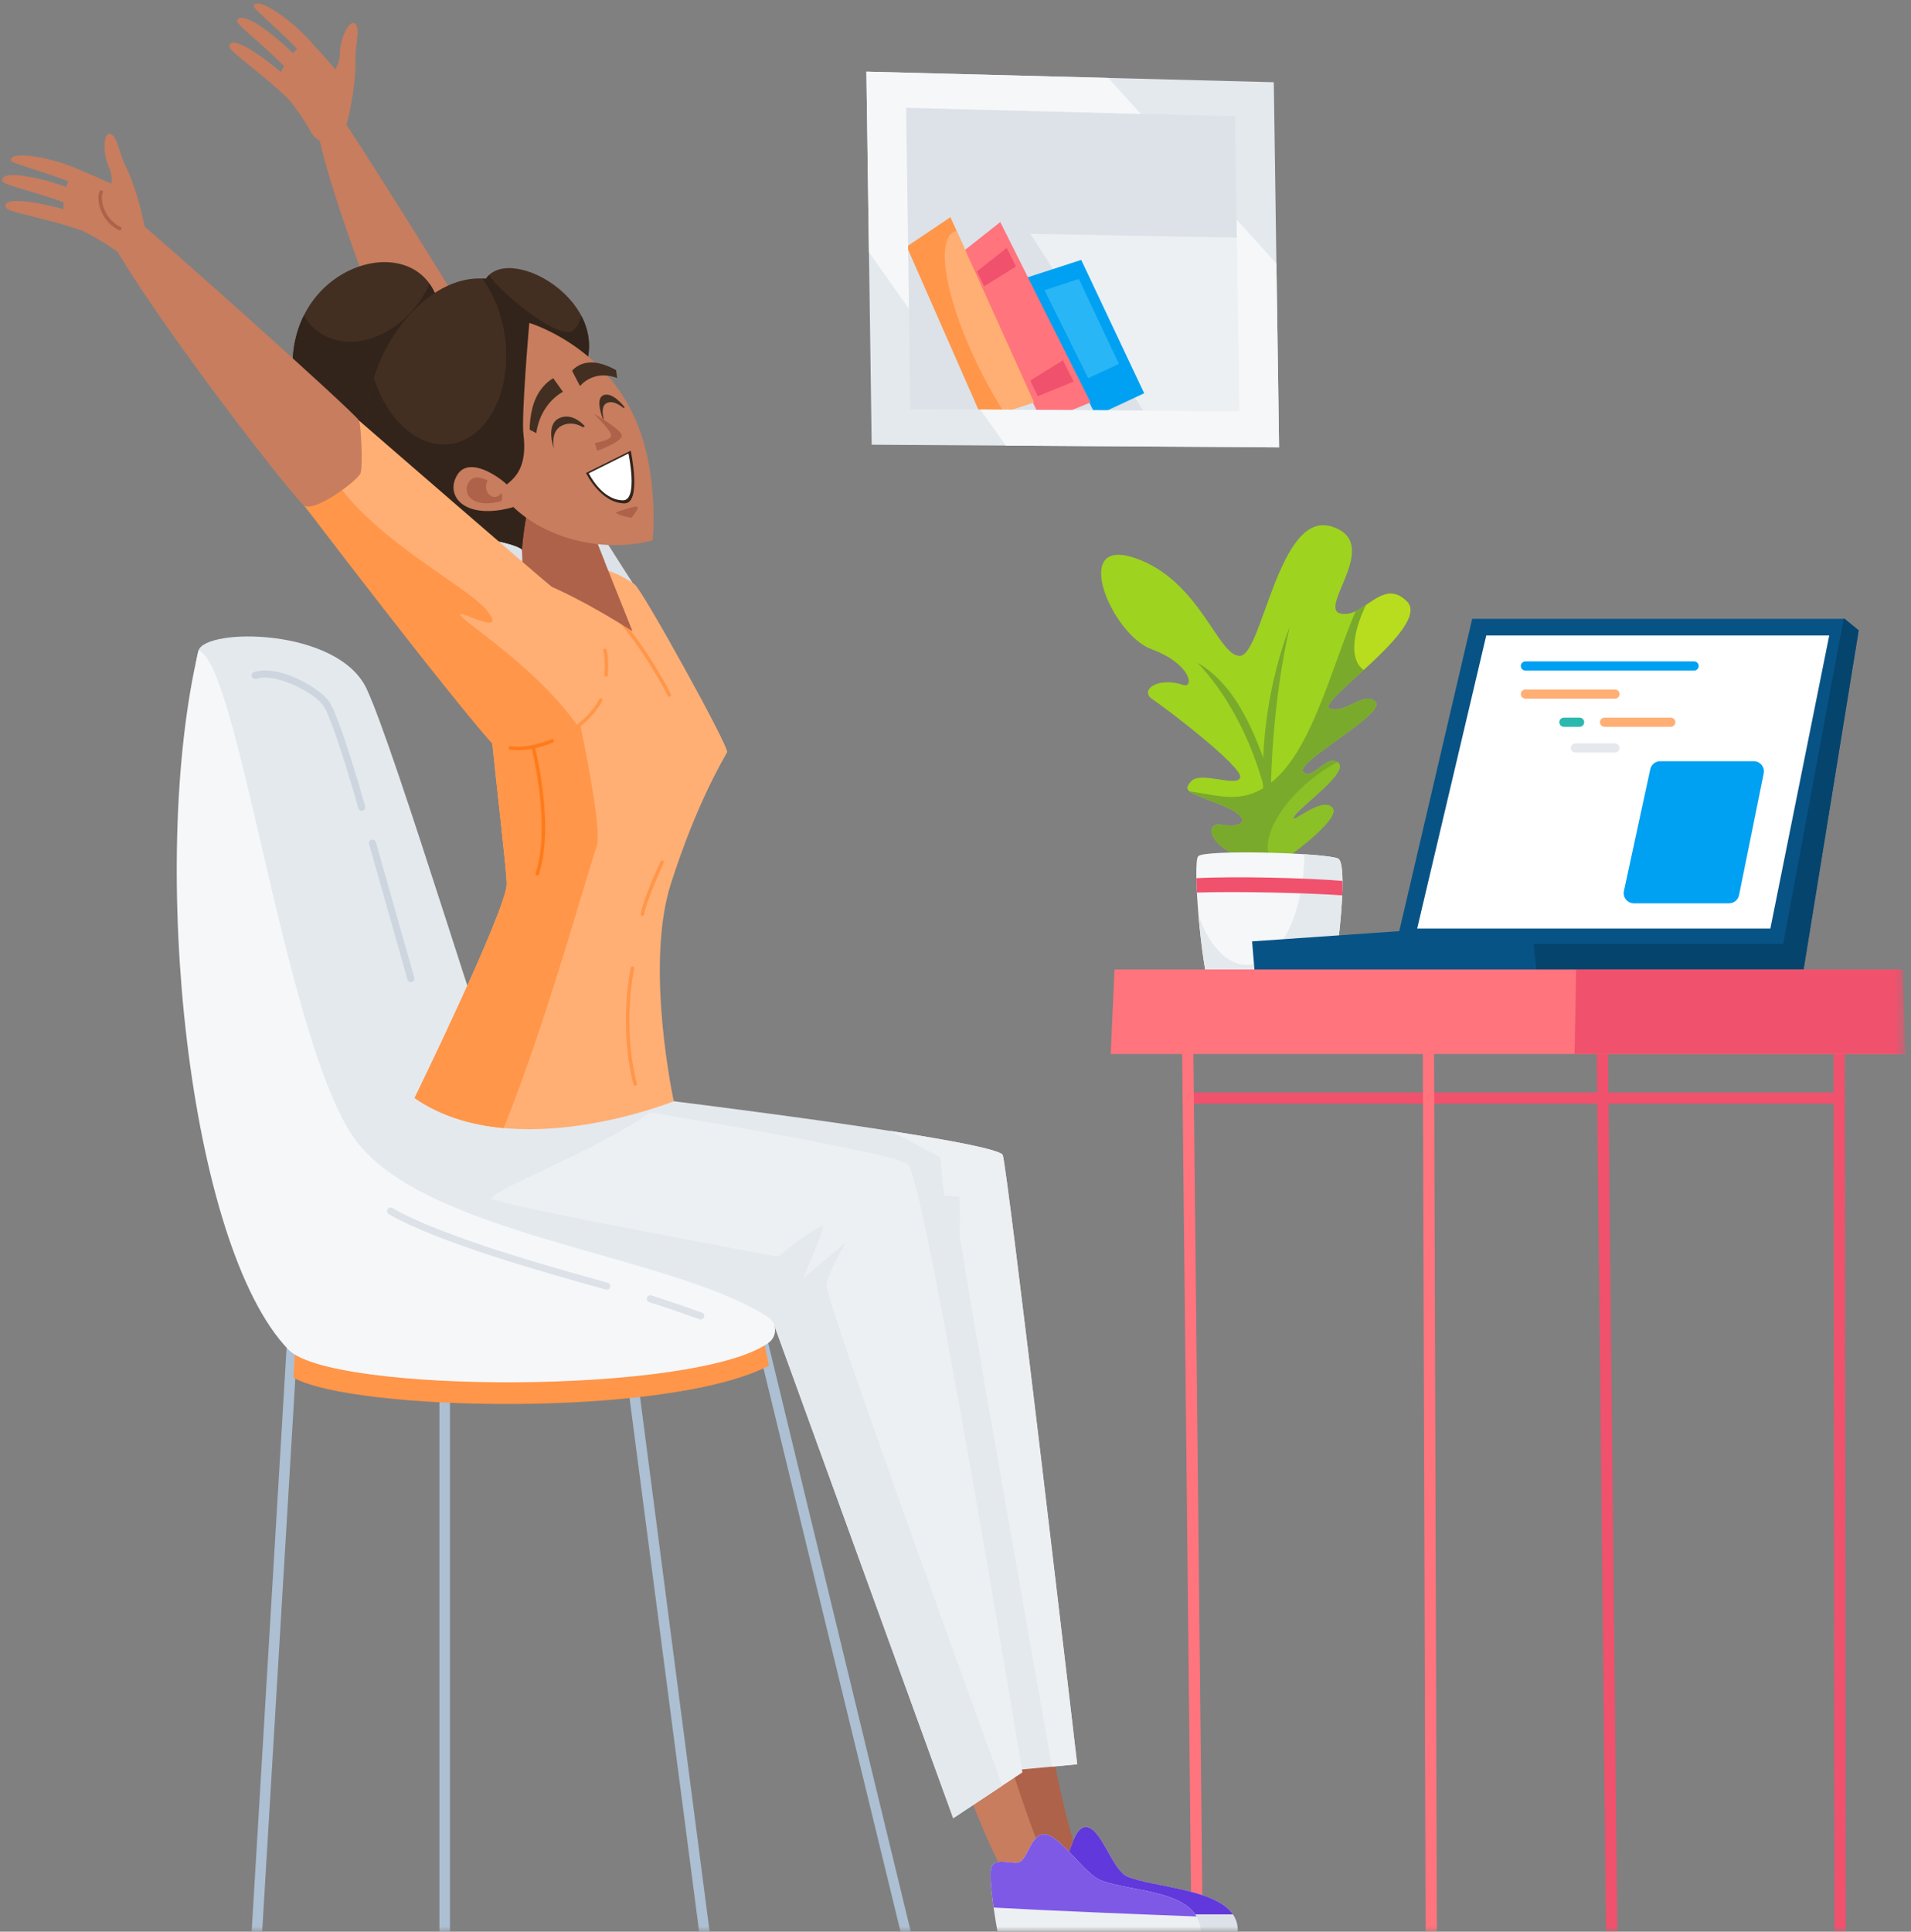 <svg width="188" height="190" viewBox="0 0 188 190" fill="none" xmlns="http://www.w3.org/2000/svg">
<rect x="0" y="0" width="188" height="190" fill="#808080" stroke="none"/>
<g clip-path="url(#clip0_10292_85508)">
<g clip-path="url(#clip1_10292_85508)">
<mask id="mask0_10292_85508" style="mask-type:luminance" maskUnits="userSpaceOnUse" x="0" y="0" width="188" height="190">
<path d="M187.944 0H0.055V190H187.944V0Z" fill="white"/>
</mask>
<g mask="url(#mask0_10292_85508)">
<mask id="mask1_10292_85508" style="mask-type:luminance" maskUnits="userSpaceOnUse" x="-279" y="-13" width="467" height="433">
<path d="M187.447 -12.666H-278.469V419.45H187.447V-12.666Z" fill="white"/>
</mask>
<g mask="url(#mask1_10292_85508)">
<path d="M123.392 10.139H87.381V41.466H123.392V10.139Z" fill="#ECF0F3"/>
<path d="M123.392 10.04L87.381 9.357V22.728L123.392 23.411V10.04Z" fill="#DCE2E8"/>
<path d="M100.263 21.264L87.381 21.068V42.146L113.536 42.051L100.263 21.264Z" fill="#DCE2E8"/>
<path d="M107.811 40.895L101.059 27.29L106.369 25.564L112.561 38.683L107.811 40.895Z" fill="#00A1F2"/>
<path d="M102.546 41.516L94.455 24.96L98.406 21.844L107.288 39.586L102.546 41.516Z" fill="#FF747D"/>
<path d="M96.668 41.234L89.203 24.252L93.501 21.361L101.72 39.572L96.668 41.234Z" fill="#FF9649"/>
<path d="M93.847 22.792C91.901 23.799 93.195 30.166 96.738 37.011C97.389 38.268 98.071 39.453 98.762 40.546L101.719 39.574L94.108 22.711C94.019 22.733 93.928 22.75 93.847 22.792Z" fill="#FFAF74"/>
<path d="M89.561 40.236L89.141 10.603L121.506 11.444L121.926 40.446L89.561 40.236ZM125.313 8.088L85.234 7.047L85.755 43.742L125.833 44.002L125.313 8.088Z" fill="#E4E9EE"/>
<path d="M89.141 10.603L112.231 11.203L109.024 7.665L85.234 7.047L85.486 24.813L89.422 30.373L89.141 10.603Z" fill="#F6F7F9"/>
<path d="M125.57 25.919L121.652 21.598L121.925 40.447L96.434 40.282L98.944 43.828L125.832 44.003L125.57 25.919Z" fill="#F6F7F9"/>
<path d="M107.054 37.2L102.756 28.54L106.136 27.441L110.077 35.792L107.054 37.2Z" fill="#29B6F6"/>
<path d="M99.949 26.21L99.037 24.389L96.109 26.697L96.821 28.153L99.949 26.21Z" fill="#F0516C"/>
<path d="M101.357 37.436L102.104 38.963L105.617 37.533L104.569 35.441L101.357 37.436Z" fill="#F0516C"/>
<path d="M125.679 85.029C119.249 84.639 117.986 80.742 120.167 81.132C122.349 81.522 123.382 80.482 120.167 79.183C116.952 77.884 116.263 77.884 117.182 76.845C118.101 75.806 121.775 77.495 122.005 76.455C122.235 75.416 114.771 69.7 113.393 68.791C112.015 67.882 113.944 66.536 116.379 67.362C117.526 67.752 117.182 65.284 113.278 63.855C109.374 62.426 105.241 52.683 111.67 54.892C118.101 57.1 119.823 64.634 122.005 64.504C124.186 64.374 125.794 50.215 130.961 51.774C136.128 53.333 129.583 59.828 131.879 60.347C134.176 60.867 136.013 56.71 138.424 59.178C140.836 61.646 129.238 69.181 130.846 69.7C132.454 70.22 134.29 67.882 135.324 69.051C136.357 70.22 127.287 75.027 128.205 75.936C129.124 76.845 130.501 74.117 131.65 75.027C132.798 75.936 127.746 79.443 127.287 80.352C126.827 81.262 130.042 78.274 131.075 79.443C132.109 80.612 125.679 85.029 125.679 85.029Z" fill="#9ED31F"/>
<path d="M138.424 59.18C136.556 57.267 135.031 59.333 133.371 60.117C131.152 65.205 129.24 73.132 125.565 76.534C122.584 79.291 120.176 78.279 117.008 77.832C117.402 78.15 118.402 78.471 120.168 79.185C123.383 80.484 122.349 81.523 120.168 81.133C117.986 80.744 119.249 84.641 125.679 85.03C125.679 85.03 132.11 80.614 131.076 79.445C130.042 78.275 126.827 81.263 127.287 80.354C127.746 79.445 132.799 75.937 131.65 75.028C130.502 74.118 129.124 76.847 128.205 75.937C127.287 75.028 136.358 70.221 135.325 69.052C134.291 67.883 132.454 70.221 130.846 69.702C129.239 69.182 140.836 61.648 138.424 59.18Z" fill="#79AA2B"/>
<path d="M125.029 83.727C122.503 72.016 126.866 61.682 126.866 61.682C125.328 68.542 124.807 75.939 125.029 83.727Z" fill="#79AA2B"/>
<path d="M117.832 65.203C123.267 71.021 124.645 78.752 124.645 78.752L125.411 78.063C123.754 72.426 121.681 67.435 117.832 65.203Z" fill="#79AA2B"/>
<path d="M125.171 84.726C125.257 84.832 125.354 84.927 125.46 85.013C125.534 85.018 125.605 85.025 125.679 85.03C125.679 85.03 132.11 80.613 131.076 79.444C130.042 78.275 126.827 81.263 127.287 80.353C127.746 79.444 132.799 75.937 131.65 75.028C131.618 75.001 131.585 74.989 131.552 74.969C130.7 75.417 129.832 75.984 128.99 76.666C125.538 79.457 123.828 83.066 125.171 84.726Z" fill="#8BC026"/>
<path d="M134.379 59.516C133.01 62.334 132.803 64.864 134.071 65.832C134.1 65.854 134.134 65.867 134.163 65.887C136.799 63.464 139.759 60.545 138.424 59.178C136.938 57.657 135.67 58.651 134.379 59.516Z" fill="#B8DD1E"/>
<path d="M131.649 84.454C130.501 83.879 118.445 83.535 117.871 84.224C117.297 84.913 118.215 95.362 119.019 97.199H130.731C131.305 96.855 132.798 85.028 131.649 84.454Z" fill="#F6F7F9"/>
<path d="M131.65 84.455C131.309 84.284 130 84.134 128.319 84.025C128.295 90.041 125.76 94.904 122.636 94.904C120.663 94.904 118.925 92.963 117.906 90.018C118.162 93.023 118.606 96.254 119.02 97.2H130.731C131.305 96.856 132.799 85.029 131.65 84.455Z" fill="#E4E9EE"/>
<path d="M117.697 86.38C117.705 86.81 117.724 87.285 117.75 87.791C121.79 87.671 128.448 87.81 132.044 88.068C132.065 87.561 132.075 87.083 132.071 86.65C128.651 86.342 121.284 86.182 117.697 86.38Z" fill="#F0516C"/>
<path d="M181.466 60.869H144.831L137.655 91.587L123.178 92.593L123.43 95.615L177.185 96.874L182.85 62.002L181.466 60.869Z" fill="#085385"/>
<path d="M181.373 60.869L175.424 92.846H150.875L151.226 96.072L177.186 96.874L182.852 62.002L181.467 60.869H181.373Z" fill="#05446D"/>
<path d="M180.46 108.568H117.389V107.459H180.46V108.568Z" fill="#F0516C"/>
<path d="M180.471 189.975L180.377 100.839L181.486 100.838L181.581 189.975H180.471Z" fill="#F0516C"/>
<path d="M140.248 189.976L139.965 100.841L141.074 100.838L141.357 189.976H140.248Z" fill="#FF747D"/>
<path d="M157.999 189.975L157.055 100.844L158.164 100.832L159.108 189.975H157.999Z" fill="#F0516C"/>
<path d="M117.21 189.975L116.266 100.844L117.375 100.832L118.32 189.975H117.21Z" fill="#FF747D"/>
<path d="M109.268 103.67H187.446L186.88 95.361H109.645L109.268 103.67Z" fill="#FF747D"/>
<path d="M139.418 91.335H174.164L179.955 62.506H146.216L139.418 91.335Z" fill="white"/>
<path d="M166.663 65.957H150.069C149.819 65.957 149.617 65.755 149.617 65.506C149.617 65.257 149.819 65.055 150.069 65.055H166.663C166.912 65.055 167.114 65.257 167.114 65.506C167.114 65.755 166.912 65.957 166.663 65.957Z" fill="#00A1F2"/>
<path d="M155.395 71.489H153.858C153.609 71.489 153.406 71.287 153.406 71.037C153.406 70.788 153.609 70.586 153.858 70.586H155.395C155.644 70.586 155.846 70.788 155.846 71.037C155.846 71.287 155.644 71.489 155.395 71.489Z" fill="#2BB8AE"/>
<path d="M164.367 71.489H157.853C157.604 71.489 157.402 71.287 157.402 71.037C157.402 70.788 157.604 70.586 157.853 70.586H164.367C164.617 70.586 164.819 70.788 164.819 71.037C164.819 71.287 164.617 71.489 164.367 71.489Z" fill="#FFAF74"/>
<path d="M158.878 68.723H150.069C149.819 68.723 149.617 68.521 149.617 68.272C149.617 68.023 149.819 67.82 150.069 67.82H158.878C159.128 67.82 159.329 68.023 159.329 68.272C159.329 68.521 159.128 68.723 158.878 68.723Z" fill="#FFAF74"/>
<path d="M158.877 74.024H154.985C154.735 74.024 154.533 73.822 154.533 73.573C154.533 73.323 154.735 73.121 154.985 73.121H158.877C159.127 73.121 159.329 73.323 159.329 73.573C159.329 73.822 159.127 74.024 158.877 74.024Z" fill="#002B58" fill-opacity="0.104"/>
<path d="M160.736 88.849C160.099 88.849 159.624 88.261 159.759 87.638L162.348 75.664C162.448 75.204 162.855 74.875 163.325 74.875H172.531C173.163 74.875 173.637 75.454 173.511 76.074L171.084 88.048C170.989 88.514 170.58 88.849 170.104 88.849H160.736Z" fill="#00A1F2"/>
<path d="M154.902 103.67H187.445L187.209 95.361H155.06L154.902 103.67Z" fill="#F0516C"/>
<path d="M103.25 170.74L98.252 173.44C98.252 173.44 100.333 179.798 103.453 185.719L106.682 183.912C104.872 180.384 103.25 170.74 103.25 170.74Z" fill="#AE6249"/>
<path d="M121.768 189.975H101.754C101.754 189.975 101.224 184.203 101.822 183.455C102.42 182.707 103.43 183.242 104.393 183.135C105.356 183.027 105.482 179.508 106.945 179.722C108.408 179.936 109.445 183.982 110.922 184.583C113.989 185.832 121.913 185.782 121.768 189.975Z" fill="#DCE2E8"/>
<path d="M110.922 184.583C109.445 183.982 108.408 179.935 106.945 179.722C105.482 179.508 105.356 183.027 104.393 183.135C103.43 183.241 102.42 182.707 101.822 183.455C101.435 183.94 101.52 186.529 101.629 188.295H121.292C119.549 185.766 113.509 185.636 110.922 184.583Z" fill="#6138DB"/>
<path d="M98.989 172.211L94.746 174.863C94.746 174.863 96.602 180.342 99.342 185.38L103.143 183.612C101.552 180.607 98.989 172.211 98.989 172.211Z" fill="#C77D5E"/>
<path d="M19.532 63.981C20.222 61.748 33.232 61.727 36.06 67.738C38.889 73.748 48.434 105.566 50.025 108.748C51.616 111.93 75.545 129.535 75.545 129.535C75.545 129.535 37.297 135.263 28.812 123.42C20.328 111.576 17.853 69.417 19.532 63.981Z" fill="#E4E9EE"/>
<path d="M54.383 72.707C51.516 66.961 42.33 44.151 42.33 44.151C42.33 44.151 44.05 40.357 44.375 40.083C44.701 39.81 50.003 38.041 50.003 38.041C50.003 38.041 62.582 57.987 63.37 59.076C64.157 60.164 64.763 69.103 64.301 70.687C63.839 72.271 54.383 72.707 54.383 72.707Z" fill="#DCE2E8"/>
<path d="M31.158 12.264C32.267 19.83 41.967 43.403 42.788 44.378C43.608 45.354 48.279 43.647 48.703 43.034C49.128 42.421 50.029 38.694 50.004 38.043C49.98 37.391 34.251 12.184 33.398 11.321C32.544 10.459 31.158 12.264 31.158 12.264Z" fill="#C77D5E"/>
<path d="M40.426 41.695C35.29 46.25 26.817 41.125 29.224 32.752C31.63 24.379 43.325 22.93 43.359 31.831C43.394 40.733 40.426 41.695 40.426 41.695Z" fill="#422F22"/>
<path d="M42.26 27.912C42.019 28.446 41.73 28.973 41.385 29.483C38.833 33.257 34.393 34.713 31.468 32.735C30.809 32.289 30.291 31.702 29.901 31.025C29.633 31.564 29.401 32.137 29.224 32.752C26.817 41.125 35.29 46.25 40.426 41.695C40.426 41.695 43.394 40.733 43.359 31.831C43.353 30.172 42.94 28.874 42.26 27.912Z" fill="#32241A"/>
<path d="M50.849 125.549C64.08 130.567 87.132 129.124 87.132 129.124L97.4 174.33L105.973 173.535C105.973 173.535 99.03 114.082 98.637 113.58C97.511 112.142 65.672 108.243 65.672 108.243L53.914 103.445C53.914 103.445 40.596 121.66 50.849 125.549Z" fill="#E4E9EE"/>
<path d="M103.491 173.766L105.971 173.535C105.971 173.535 99.028 114.082 98.636 113.581C98.21 113.037 93.401 112.143 87.582 111.24L92.507 113.816L92.861 117.587L94.393 117.705C94.393 117.705 94.511 120.298 94.393 121.123C94.295 121.804 101.118 160.384 103.491 173.766Z" fill="#EDF0F3"/>
<path d="M39.888 126.787C53.119 131.805 76.172 130.362 76.172 130.362L93.775 178.839L100.58 174.331C100.58 174.331 90.976 115.938 89.326 114.523C87.939 113.335 63.105 109.279 63.105 109.279L42.953 104.684C42.953 104.684 29.635 122.898 39.888 126.787Z" fill="#EDF0F3"/>
<path d="M81.313 126.427C81.489 125.012 83.257 122.184 83.257 122.184L79.014 125.719C79.014 125.719 80.782 121.653 80.959 120.77C81.136 119.886 76.54 123.598 76.54 123.598C76.54 123.598 49.671 118.648 48.433 117.941C47.43 117.368 62.575 111.578 64.814 108.514L42.953 104.684C42.953 104.684 29.635 122.898 39.888 126.787C53.119 131.805 76.172 130.362 76.172 130.362L93.775 178.839L98.596 175.645C94.171 163.482 81.165 127.6 81.313 126.427Z" fill="#E4E9EE"/>
<path d="M44.268 189.975H43.23V127.982H44.268V189.975Z" fill="#ADBFD2"/>
<path d="M25.794 189.975H24.758L28.47 127.951L29.506 128.014L25.794 189.975Z" fill="#ADBFD2"/>
<path d="M68.777 189.975L61 130.347L62.03 130.213L69.808 189.975H68.777Z" fill="#ADBFD2"/>
<path d="M88.587 189.976L74.092 130.404L75.101 130.158L89.596 189.976H88.587Z" fill="#ADBFD2"/>
<path d="M74.714 129.963H29.225L28.871 135.501C34.646 138.801 65.64 139.509 75.656 134.323L74.714 129.963Z" fill="#FF9649"/>
<path d="M13.589 24.705C12.953 25.179 12.099 25.183 11.473 24.718C9.135 22.981 6.743 22.215 6.362 21.475C5.925 20.629 6.579 16.608 7.658 16.75C8.607 16.875 10.244 17.833 11.204 18.137C11.837 18.336 13.235 20.694 14.118 22.285C14.57 23.1 14.342 24.144 13.589 24.705Z" fill="#C77D5E"/>
<path d="M7.277 20.878L8.56 22.877C5.434 21.623 0.852 20.925 0.607 20.452C-0.048 19.182 4.154 19.89 7.277 20.878Z" fill="#C77D5E"/>
<path d="M7.654 18.826L8.239 20.77C5.241 19.208 0.315 18.284 0.205 17.812C-0.09 16.547 4.571 17.513 7.654 18.826Z" fill="#C77D5E"/>
<path d="M8.314 16.935L8.959 18.912C6.049 17.208 1.203 16.194 1.087 15.8C0.777 14.743 5.329 15.417 8.314 16.935Z" fill="#C77D5E"/>
<path d="M10.832 13.172C11.548 13.328 11.74 15.143 12.343 16.315C12.947 17.488 13.906 20.176 14.341 22.979L10.78 18.837C10.78 18.837 11.29 17.666 10.707 16.429C10.123 15.193 10.116 13.016 10.832 13.172Z" fill="#C77D5E"/>
<path d="M32.566 13.942C31.789 14.104 31.013 13.748 30.641 13.062C29.252 10.501 27.406 8.799 27.372 7.967C27.332 7.015 29.62 3.645 30.539 4.227C31.347 4.741 32.427 6.3 33.17 6.98C33.659 7.428 33.934 10.155 34.064 11.969C34.131 12.9 33.484 13.751 32.566 13.942Z" fill="#C77D5E"/>
<path d="M28.453 7.812L28.775 10.166C26.467 7.71 22.607 5.146 22.585 4.614C22.526 3.187 26.037 5.6 28.453 7.812Z" fill="#C77D5E"/>
<path d="M29.659 6.109L29.37 8.119C27.31 5.439 23.232 2.525 23.332 2.051C23.597 0.778 27.418 3.619 29.659 6.109Z" fill="#C77D5E"/>
<path d="M31.055 4.674L30.806 6.739C28.886 3.967 24.918 1.005 24.979 0.599C25.144 -0.49 28.987 2.039 31.055 4.674Z" fill="#C77D5E"/>
<path d="M34.925 2.323C35.508 2.767 34.917 4.492 34.971 5.81C35.023 7.128 34.761 9.97 33.975 12.695L32.49 7.439C32.49 7.439 33.446 6.591 33.439 5.224C33.431 3.857 34.341 1.88 34.925 2.323Z" fill="#C77D5E"/>
<path d="M40.783 108.001C50.446 114.718 66.286 108.32 66.286 108.32C66.286 108.32 63.4 95.08 65.993 86.948C68.585 78.817 71.296 74.456 71.532 73.985C71.767 73.513 63.191 58.023 62.443 57.486C57.022 53.597 48.846 55.954 47.55 56.544C46.254 57.133 49.848 84.473 49.848 86.948C49.848 89.423 40.783 108.001 40.783 108.001Z" fill="#FFAF74"/>
<path d="M65.846 68.53C65.782 68.53 65.721 68.495 65.691 68.433C65.658 68.368 62.383 61.793 57.869 58.061C57.796 58 57.785 57.891 57.846 57.817C57.907 57.743 58.016 57.732 58.09 57.794C62.662 61.574 65.968 68.213 66.001 68.28C66.044 68.366 66.009 68.47 65.923 68.512C65.898 68.525 65.872 68.53 65.846 68.53Z" fill="#FF9649"/>
<path d="M58.687 83.294C59.571 80.996 54.974 61.727 54.974 61.727L49.342 55.973C48.474 56.191 47.839 56.411 47.55 56.543C46.254 57.132 49.848 84.472 49.848 86.947C49.848 89.422 40.783 108 40.783 108C43.398 109.818 46.465 110.675 49.548 110.958C53.788 100.501 58.016 85.037 58.687 83.294Z" fill="#FF9649"/>
<path d="M51.545 56.656C51.497 50.652 48.197 43.346 48.197 43.346L55.622 45.585L62.221 62.083C58.249 59.575 54.634 57.67 51.545 56.656Z" fill="#AE6249"/>
<path d="M59.464 55.189L55.622 45.583L48.197 43.344C48.197 43.344 51.916 51.026 51.32 56.366C52.696 56.62 58.317 55.359 59.464 55.189Z" fill="#AE6249"/>
<path d="M51.354 54.033C49.189 52.508 38.664 53.01 36.473 44.994C34.282 36.977 41.002 26.749 47.808 27.419C50.235 23.765 61.45 30.278 56.854 37.551C51.724 45.669 51.354 54.033 51.354 54.033Z" fill="#422F22"/>
<path d="M57.177 31.044C57.066 31.629 56.812 32.124 56.393 32.469C54.9 33.702 48.458 28.022 48.132 27.039C48.012 27.151 47.902 27.277 47.807 27.42C47.689 27.408 47.572 27.407 47.454 27.402C48.559 28.915 49.366 30.896 49.669 33.127C50.391 38.448 47.983 43.168 44.291 43.669C41.134 44.098 38.062 41.302 36.785 37.156C35.978 39.715 35.781 42.465 36.472 44.995C38.663 53.011 49.189 52.509 51.353 54.034C51.353 54.034 51.723 45.671 56.853 37.552C58.343 35.196 58.171 32.921 57.177 31.044Z" fill="#32241A"/>
<path d="M49.444 48.74C53.129 53.275 59.747 54.392 64.207 53.144C64.207 53.144 64.932 46.407 62.339 40.868C59.033 33.805 52.071 31.764 52.071 31.764C52.071 31.764 51.269 40.928 51.497 42.754C52.146 47.94 48.444 47.51 49.444 48.74Z" fill="#C77D5E"/>
<path d="M50.447 49.895C45.779 51.193 43.774 48.85 44.94 46.785C46.107 44.72 49.295 47.005 50.077 47.871C50.859 48.736 50.447 49.895 50.447 49.895Z" fill="#C77D5E"/>
<path d="M48.654 48.883C48.191 48.883 47.815 48.428 47.815 47.866C47.815 47.641 47.877 47.435 47.98 47.266C47.292 46.913 46.497 46.757 46.101 47.459C45.416 48.671 46.594 50.046 49.333 49.284C49.333 49.284 49.473 48.882 49.33 48.465C49.177 48.717 48.933 48.883 48.654 48.883Z" fill="#AE6249"/>
<path d="M49.229 73.423C44.868 68.71 29.666 49.382 29.666 49.382C29.666 49.382 30.255 45.258 30.491 44.904C30.727 44.551 35.322 41.369 35.322 41.369C35.322 41.369 53.118 56.807 54.178 57.632C55.239 58.457 57.059 69.5 57.059 71.15C57.059 72.8 49.229 73.423 49.229 73.423Z" fill="#FFAF74"/>
<path d="M45.516 60.757C43.925 59.255 50.289 63.055 47.903 60.05C45.739 57.326 33.914 51.768 31.395 44.168C30.906 44.534 30.552 44.815 30.491 44.907C30.255 45.26 29.666 49.385 29.666 49.385C29.666 49.385 44.603 69.036 48.963 73.749C48.963 73.749 55.563 73.573 57.036 71.687C53.152 66.078 46.937 62.099 45.516 60.757Z" fill="#FF9649"/>
<path d="M10.016 21.898C13.197 28.85 28.86 49.011 29.92 49.718C30.981 50.425 35.235 47.235 35.471 46.527C35.706 45.82 35.53 41.99 35.323 41.371C35.117 40.753 12.962 20.955 11.902 20.365C10.841 19.776 10.016 21.898 10.016 21.898Z" fill="#C77D5E"/>
<path d="M75.617 132.07C76.495 131.436 76.454 130.125 75.545 129.537C65.793 123.234 40.975 121.499 34.557 111.534C27.84 101.104 23.42 65.22 19.531 63.982C14.582 84.842 18.486 122.483 28.37 132.746C32.563 137.101 68.534 137.188 75.617 132.07Z" fill="#F6F7F9"/>
<path d="M118.143 189.975H98.129C98.129 189.975 97.07 184.256 97.599 183.515C98.129 182.774 99.188 183.303 100.141 183.197C101.094 183.091 101.396 180.217 102.878 180.429C104.361 180.641 106.737 184.341 108.27 184.937C111.451 186.174 117.903 185.821 118.143 189.975Z" fill="#EDF0F3"/>
<path d="M35.589 79.75C35.437 79.75 35.298 79.649 35.255 79.497C34.572 77.056 32.615 70.476 31.776 69.358C30.758 68.002 26.99 66.139 25.215 66.767C25.035 66.83 24.837 66.736 24.774 66.556C24.71 66.376 24.804 66.178 24.985 66.114C27.245 65.317 31.244 67.495 32.33 68.944C33.417 70.393 35.82 78.947 35.922 79.31C35.973 79.494 35.866 79.686 35.682 79.737C35.651 79.746 35.619 79.75 35.589 79.75Z" fill="#002B58" fill-opacity="0.104"/>
<path d="M40.42 96.603C40.269 96.603 40.13 96.504 40.087 96.352L36.316 83.034C36.264 82.851 36.371 82.659 36.554 82.607C36.739 82.554 36.93 82.662 36.982 82.846L40.753 96.163C40.806 96.347 40.699 96.538 40.514 96.59C40.483 96.6 40.451 96.603 40.42 96.603Z" fill="#002B58" fill-opacity="0.104"/>
<path d="M52.322 73.154C52.23 73.154 52.153 73.082 52.149 72.989C52.144 72.894 52.218 72.813 52.313 72.808C57.104 72.58 58.923 68.821 58.941 68.783C58.982 68.696 59.086 68.66 59.171 68.7C59.258 68.74 59.295 68.844 59.255 68.93C59.236 68.97 57.325 72.916 52.33 73.154C52.327 73.154 52.324 73.154 52.322 73.154Z" fill="#FF9649"/>
<path d="M59.629 66.558C59.625 66.558 59.621 66.558 59.616 66.557C59.52 66.55 59.449 66.467 59.456 66.372C59.457 66.356 59.569 64.801 59.345 64.016C59.318 63.924 59.371 63.828 59.463 63.802C59.555 63.775 59.651 63.828 59.677 63.921C59.919 64.766 59.806 66.331 59.801 66.397C59.795 66.488 59.719 66.558 59.629 66.558Z" fill="#FF9649"/>
<path d="M62.486 106.801C62.41 106.801 62.339 106.749 62.319 106.671C60.824 100.865 62.04 95.244 62.052 95.188C62.073 95.095 62.166 95.037 62.259 95.057C62.352 95.077 62.411 95.17 62.391 95.263C62.378 95.319 61.18 100.861 62.654 106.585C62.678 106.677 62.623 106.772 62.53 106.796C62.515 106.799 62.501 106.801 62.486 106.801Z" fill="#FF9649"/>
<path d="M63.195 90.095C63.184 90.095 63.175 90.095 63.164 90.093C63.071 90.076 63.008 89.987 63.024 89.893C63.29 88.385 64.913 84.872 64.982 84.724C65.022 84.637 65.125 84.599 65.212 84.639C65.299 84.679 65.337 84.782 65.296 84.869C65.279 84.905 63.623 88.489 63.365 89.952C63.35 90.037 63.277 90.095 63.195 90.095Z" fill="#FF9649"/>
<path d="M11.783 22.659C11.757 22.659 11.731 22.653 11.706 22.641C10.484 22.03 10.009 20.991 9.835 20.426C9.639 19.794 9.628 19.129 9.806 18.807C9.852 18.724 9.958 18.695 10.041 18.74C10.125 18.787 10.155 18.892 10.108 18.976C9.996 19.177 9.978 19.719 10.165 20.324C10.323 20.836 10.755 21.777 11.861 22.331C11.947 22.374 11.982 22.478 11.939 22.564C11.908 22.624 11.847 22.659 11.783 22.659Z" fill="#AE6249"/>
<path d="M59.702 126.857C59.667 126.858 59.633 126.853 59.599 126.843C59.351 126.769 58.892 126.641 58.269 126.468C54.105 125.307 43.043 122.225 38.238 119.414C38.075 119.318 38.022 119.107 38.119 118.941C38.216 118.775 38.427 118.718 38.59 118.814C43.319 121.581 54.32 124.646 58.461 125.8C59.091 125.975 59.554 126.104 59.804 126.18C59.985 126.234 60.086 126.426 60.029 126.61C59.983 126.759 59.848 126.855 59.702 126.857Z" fill="#002B58" fill-opacity="0.104"/>
<path d="M68.942 129.783C68.902 129.784 68.862 129.778 68.823 129.763C68.79 129.751 65.477 128.573 63.866 128.076C63.685 128.019 63.585 127.826 63.644 127.643C63.701 127.46 63.895 127.358 64.076 127.413C65.701 127.915 69.027 129.098 69.06 129.11C69.239 129.174 69.33 129.371 69.264 129.551C69.213 129.692 69.081 129.781 68.942 129.783Z" fill="#002B58" fill-opacity="0.104"/>
<path d="M108.27 184.937C106.738 184.341 104.361 180.641 102.878 180.429C101.396 180.217 101.094 183.091 100.141 183.197C99.188 183.303 98.129 182.774 97.6 183.515C97.299 183.935 97.51 185.956 97.749 187.627C103.418 187.944 112.543 188.307 117.713 188.504C116.188 185.89 111.014 186.004 108.27 184.937Z" fill="#7D59E6"/>
<path d="M50.938 73.791C50.687 73.791 50.432 73.777 50.178 73.743C50.083 73.731 50.017 73.644 50.029 73.55C50.042 73.455 50.128 73.387 50.223 73.4C52.18 73.658 54.232 72.717 54.252 72.708C54.339 72.667 54.442 72.705 54.482 72.792C54.522 72.879 54.485 72.981 54.398 73.022C54.322 73.057 52.719 73.791 50.938 73.791Z" fill="#FF7B1A"/>
<path d="M52.853 86.12C52.835 86.12 52.817 86.117 52.799 86.112C52.708 86.081 52.659 85.984 52.688 85.893C54.245 81.108 52.293 73.575 52.273 73.499C52.249 73.406 52.304 73.311 52.397 73.287C52.489 73.262 52.584 73.318 52.608 73.411C52.628 73.487 54.606 81.118 53.018 86C52.994 86.074 52.926 86.12 52.853 86.12Z" fill="#FF7B1A"/>
<path d="M61.438 49.511C59.075 49.494 57.654 46.524 57.654 46.524L62.05 44.332C62.05 44.332 63.154 49.524 61.438 49.511Z" fill="#32241A"/>
<path d="M61.284 49.21C59.184 49.194 57.922 46.556 57.922 46.556L61.827 44.607C61.827 44.607 62.807 49.221 61.284 49.21Z" fill="white"/>
<path d="M55.31 41.848C56.097 41.483 56.836 41.717 57.369 42.031L57.527 41.92C57.527 41.92 56.34 40.487 54.995 41.142C53.649 41.798 54.476 44.06 54.476 44.06L54.482 44.056C54.367 43.285 54.41 42.265 55.31 41.848Z" fill="#422F22"/>
<path d="M52.758 42.608C53.177 39.603 55.383 38.538 55.383 38.538L54.432 37.207C54.432 37.207 53.443 37.664 52.758 39.071C52.074 40.478 52.112 42.266 52.112 42.266L52.758 42.608Z" fill="#422F22"/>
<path d="M60.717 37.186C58.366 36.29 57.059 37.974 57.059 37.974L56.279 36.471C56.279 36.471 56.849 35.707 58.063 35.651C59.276 35.596 60.609 36.409 60.609 36.409L60.717 37.186Z" fill="#422F22"/>
<path d="M59.335 38.886C58.69 39.188 59.03 40.44 59.291 41.162C59.324 41.187 59.353 41.215 59.387 41.239C59.232 40.561 59.212 39.852 59.718 39.633C60.259 39.4 60.88 39.751 61.356 40.146L61.457 40.063C61.457 40.063 60.254 38.456 59.335 38.886Z" fill="#422F22"/>
<path d="M58.408 40.688C58.408 40.688 60.925 42.114 61.153 42.76C61.381 43.407 58.751 44.339 58.751 44.339L58.522 43.578C58.522 43.578 60.053 43.329 60.129 42.873C60.205 42.417 58.408 40.688 58.408 40.688Z" fill="#AE6249"/>
<path d="M62.126 50.92C60.696 50.703 60.598 50.401 60.598 50.401C60.598 50.401 62.262 49.785 62.64 49.831C63.019 49.876 62.126 50.92 62.126 50.92Z" fill="#AE6249"/>
</g>
</g>
</g>
</g>
<defs>
<clipPath id="clip0_10292_85508">
<rect width="188" height="190" fill="white"/>
</clipPath>
<clipPath id="clip1_10292_85508">
<rect width="188" height="190" fill="white"/>
</clipPath>
</defs>
</svg>
